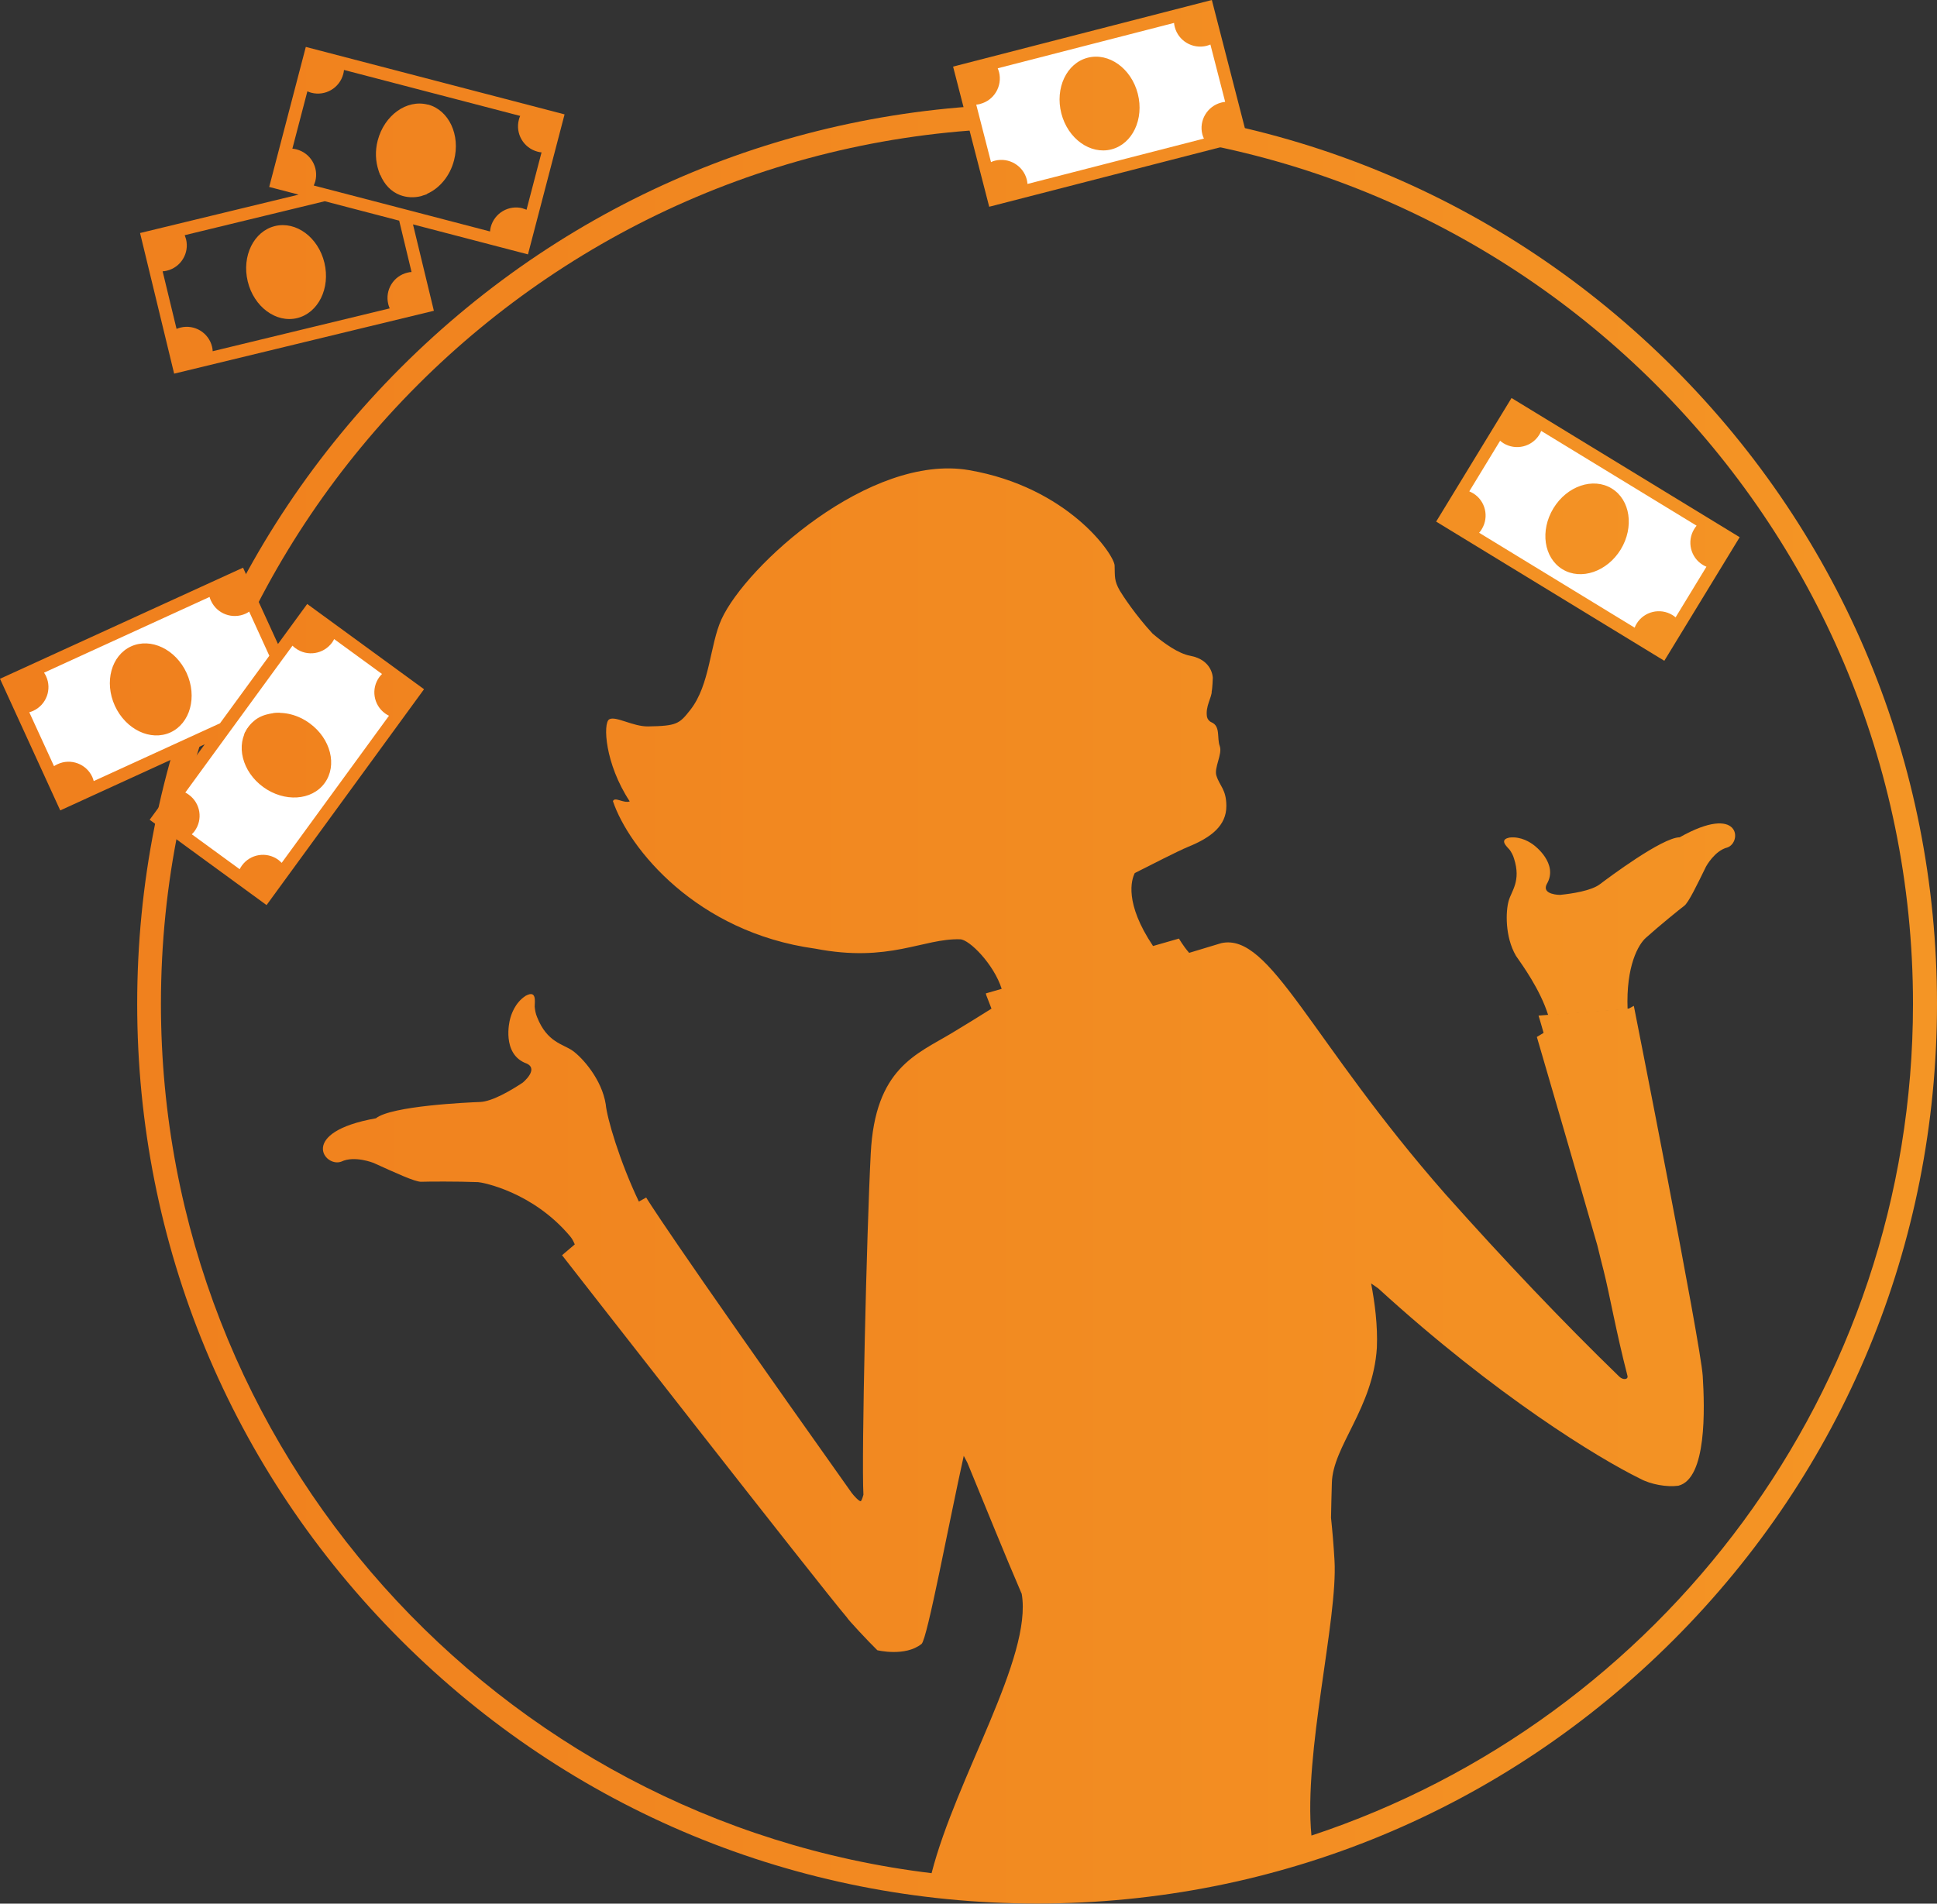 <?xml version="1.0" encoding="UTF-8"?><svg id="Ebene_1" xmlns="http://www.w3.org/2000/svg" xmlns:xlink="http://www.w3.org/1999/xlink" viewBox="0 0 161.39 158.65"><rect x="0" y="0" width="161.39" height="158.65" fill="#333333" stroke="none"/><defs><style>.cls-1{fill:#fff;}.cls-2{fill:url(#Unbenannter_Verlauf-6);}.cls-3{fill:url(#Unbenannter_Verlauf-12);}.cls-4{fill:url(#Unbenannter_Verlauf-8);}.cls-5{fill:url(#Unbenannter_Verlauf-7);}.cls-6{fill:url(#Unbenannter_Verlauf-5);}.cls-7{fill:url(#Unbenannter_Verlauf-3);}.cls-8{fill:url(#Unbenannter_Verlauf-2);}.cls-9{fill:url(#Unbenannter_Verlauf-11);}.cls-10{fill:url(#Unbenannter_Verlauf);}.cls-11{fill:url(#Unbenannter_Verlauf-10);}.cls-12{fill:url(#Unbenannter_Verlauf-4);}.cls-13{fill:url(#Unbenannter_Verlauf-9);}</style><linearGradient id="Unbenannter_Verlauf" x1="-.04" y1="83.66" x2="160.3" y2="83.66" gradientUnits="userSpaceOnUse"><stop offset="0" stop-color="#f07f1d"/><stop offset="1" stop-color="#f49525"/></linearGradient><linearGradient id="Unbenannter_Verlauf-2" y1="8.62" x2="160.3" y2="8.62" xlink:href="#Unbenannter_Verlauf"/><linearGradient id="Unbenannter_Verlauf-3" y1="8.63" x2="160.3" y2="8.63" xlink:href="#Unbenannter_Verlauf"/><linearGradient id="Unbenannter_Verlauf-4" y1="61.37" x2="160.3" y2="61.37" xlink:href="#Unbenannter_Verlauf"/><linearGradient id="Unbenannter_Verlauf-5" y1="22.68" x2="160.3" y2="22.68" xlink:href="#Unbenannter_Verlauf"/><linearGradient id="Unbenannter_Verlauf-6" y1="57.46" x2="160.3" y2="57.46" xlink:href="#Unbenannter_Verlauf"/><linearGradient id="Unbenannter_Verlauf-7" y1="44.12" x2="160.3" y2="44.12" xlink:href="#Unbenannter_Verlauf"/><linearGradient id="Unbenannter_Verlauf-8" y1="44.08" x2="160.3" y2="44.08" xlink:href="#Unbenannter_Verlauf"/><linearGradient id="Unbenannter_Verlauf-9" y1="60.33" x2="160.3" y2="60.33" xlink:href="#Unbenannter_Verlauf"/><linearGradient id="Unbenannter_Verlauf-10" y1="76.63" x2="160.3" y2="76.63" xlink:href="#Unbenannter_Verlauf"/><linearGradient id="Unbenannter_Verlauf-11" y1="17.53" x2="160.3" y2="17.53" xlink:href="#Unbenannter_Verlauf"/><linearGradient id="Unbenannter_Verlauf-12" y1="12.54" x2="160.3" y2="12.54" xlink:href="#Unbenannter_Verlauf"/></defs><path class="cls-10" d="m139.43,30.64c-14.16-14.16-32.99-21.96-53.02-21.96s-38.86,7.8-53.02,21.96c-14.16,14.16-21.96,32.99-21.96,53.02s7.8,38.86,21.96,53.02c14.16,14.16,32.99,21.96,53.02,21.96s38.86-7.8,53.02-21.96c14.16-14.16,21.96-32.99,21.96-53.02s-7.8-38.86-21.96-53.02Zm-30.16,122.35c-.67-6.89,2.21-18.04,1.92-22.95-.07-1.22-.17-2.4-.29-3.55.02-.99.04-1.96.07-2.9.07-3.06,3.43-6.21,3.75-11.27.08-1.87-.18-3.79-.48-5.36l.59.41c9.82,8.97,18.36,14.16,21.8,15.85.91.5,2.26.73,3.21.6,2.37-.59,2.2-6.43,2.03-9.15-.17-2.73-5.74-30.84-5.74-30.84l-.41.22-7.53.59c.12.38.26.87.42,1.44l-.56.34s3.2,10.95,5.04,17.37c.23.94.41,1.68.53,2.13.5,1.99,1.02,5.02,1.98,8.74.08.32-.37.37-.68.07-4.71-4.57-9.59-9.71-14.49-15.21-11.27-12.83-14.57-21.81-18.67-20.92l-2.68.81c-.49-.56-.85-1.19-.85-1.19l-2.16.62c-2.39-3.57-1.81-5.51-1.52-6.08,1.4-.7,3.51-1.8,4.48-2.2,1.88-.77,3.16-1.75,3.15-3.4-.01-1.39-.55-1.63-.83-2.52-.21-.65.52-1.81.28-2.46-.25-.67.08-1.65-.68-1.98-.21-.09-.33-.26-.38-.44-.16-.89.41-1.65.39-2.15.06-.23.09-1.11.09-1.11,0,0,0-1.5-1.89-1.85-.96-.18-2.14-1-3.13-1.85-1.4-1.51-2.51-3.2-2.73-3.58-.48-.84-.4-1.17-.43-2.09-.04-.93-3.89-6.53-12.14-7.95-8.25-1.41-18.58,7.96-20.62,12.44-.97,2.13-.94,5.43-2.59,7.54-.92,1.17-1.12,1.34-3.52,1.38-1.26.02-2.71-.9-3.24-.59-.53.31-.37,3.68,1.71,6.84-.52.18-1.25-.42-1.4-.02,1.32,3.92,6.95,10.93,16.85,12.29,6.2,1.2,8.97-.87,12.08-.78.77.02,2.81,2.08,3.46,4.13l-1.32.38c.01.05.03.11.04.16l.43,1.11c-.95.6-2.11,1.32-3.31,2.04-2.96,1.78-6.39,2.93-6.75,10.03-.34,6.53-.78,25.27-.61,28.44-.09.33-.17.52-.23.54-.13.02-.58-.46-.76-.71-15.7-22.13-17.11-24.6-17.11-24.6l-.61.34c-1.61-3.38-2.66-6.97-2.76-8.11-.33-2.09-1.96-3.9-2.77-4.47-.81-.56-2.11-.69-2.94-2.77-.14-.31-.19-.67-.21-.9,0-.42.19-1.41-.75-.9-.91.59-1.22,1.59-1.32,2.02h0s-.74,2.86,1.41,3.63c1.03.48-.34,1.59-.34,1.59-.95.63-2.53,1.57-3.55,1.61-1.02.04-7.38.32-8.68,1.36-6.53,1.16-4.27,4.14-2.88,3.61,1.1-.53,2.69.11,2.69.11,1.79.81,3.46,1.59,3.97,1.57.51-.02,2.95-.04,4.74.03.36.02,4.54.8,7.66,4.51.17.2.29.43.39.68l-1.06.9s21.65,27.76,23.73,30.18c.05.15,1.84,2.06,2.54,2.74,0,0,2.33.57,3.69-.53.48-.44,2.27-10.08,3.51-15.67.09.18.19.37.3.57,1.49,3.61,3.13,7.69,4.46,10.77.02.05.05.11.07.16.91,5.29-5.45,15.27-7.51,23.28-36.12-4.35-64.21-35.19-64.21-72.46C13.41,43.41,46.16,10.67,86.4,10.67s72.99,32.74,72.99,72.99c0,32.27-21.05,59.71-50.13,69.32Z"/><rect class="cls-1" x="81.09" y="3.11" width="21.21" height="11" transform="translate(.75 23.13) rotate(-14.43)"/><rect class="cls-1" x="13.3" y="57.38" width="21.21" height="11" transform="translate(-40.98 45.14) rotate(-53.89)"/><rect class="cls-1" x="2.03" y="51.92" width="21.21" height="11" transform="translate(-22.75 10.47) rotate(-24.59)"/><rect class="cls-1" x="126.8" y="33.52" width="11" height="21.21" transform="translate(25.72 134.07) rotate(-58.61)"/><path class="cls-8" d="m103.98,11.68l-3.01-11.68-21.56,5.55,3.01,11.68,21.56-5.55Zm-22.31-3.02c1.16-.3,1.86-1.49,1.57-2.65-.03-.11-.07-.22-.11-.32l14.69-3.78c.01.11.03.23.06.34.3,1.16,1.49,1.86,2.65,1.57.11-.03.22-.07.32-.11l1.23,4.78c-.11.01-.22.03-.33.06-1.16.3-1.87,1.49-1.57,2.65.03.12.08.24.13.35l-14.7,3.78c-.01-.12-.03-.24-.06-.37-.3-1.16-1.49-1.86-2.65-1.57-.12.03-.23.07-.33.12l-1.23-4.79c.12-.01.23-.03.35-.06Z"/><path class="cls-7" d="m92.6,12.45c1.76-.45,2.74-2.53,2.2-4.64-.54-2.11-2.41-3.45-4.17-3-1.76.45-2.74,2.53-2.2,4.64.54,2.11,2.41,3.45,4.17,3Z"/><path class="cls-12" d="m25.6,50.33l-2.44,3.34-2.91-6.36L0,56.57l5.02,10.97,12.04-5.51-4.59,6.29,9.74,7.11,13.12-17.99-9.74-7.11Zm-17.79,14.77c-.03-.12-.07-.24-.12-.35-.5-1.09-1.79-1.57-2.88-1.07-.11.05-.21.11-.31.17l-2.06-4.49c.11-.03.22-.07.33-.12,1.09-.5,1.57-1.79,1.07-2.88-.05-.11-.11-.21-.17-.3l13.79-6.31c.03.11.07.22.12.32.5,1.09,1.79,1.57,2.89,1.07.1-.05.2-.1.29-.17l1.68,3.68-4.11,5.63-10.53,4.82Zm13.24-4.9c-.14.12-.26.26-.37.41-1.07,1.47-.51,3.7,1.25,4.98,1.76,1.28,4.05,1.14,5.12-.33,1.07-1.47.51-3.7-1.25-4.98-.97-.71-2.1-.98-3.1-.83l-1.65.76Zm2.62-5.43l.7-.96c.08.08.17.16.26.22.97.71,2.33.49,3.04-.48.07-.09.12-.19.17-.29l3.99,2.91c-.08.08-.15.16-.22.25-.71.97-.5,2.33.48,3.04.1.07.21.14.32.19l-8.94,12.26c-.09-.09-.18-.17-.28-.25-.97-.71-2.33-.5-3.04.48-.07.1-.13.2-.18.3l-3.99-2.91c.08-.08.16-.17.23-.26.71-.97.5-2.33-.48-3.04-.09-.07-.19-.13-.29-.18l3.6-4.94,4.64-6.36Z"/><path class="cls-6" d="m24.76,26.51c1.76-.43,2.78-2.49,2.27-4.61-.51-2.12-2.36-3.49-4.12-3.06-1.76.43-2.78,2.49-2.27,4.61.51,2.12,2.36,3.49,4.12,3.06Z"/><path class="cls-2" d="m10.92,53.87c-1.65.76-2.25,2.97-1.35,4.95.91,1.98,2.98,2.97,4.63,2.22,1.65-.76,2.25-2.97,1.35-4.95-.91-1.98-2.98-2.97-4.63-2.22Z"/><path class="cls-5" d="m125.94,33.17l-6.28,10.3,19.01,11.6,6.28-10.3-19.01-11.6Zm13.68,18.29c-.08-.07-.17-.14-.27-.2-1.03-.63-2.37-.3-2.99.72-.07.11-.12.22-.16.33l-12.96-7.91c.08-.09.16-.19.22-.3.63-1.03.3-2.37-.72-2.99-.1-.06-.21-.11-.32-.16l2.57-4.22c.09.08.18.15.28.21,1.03.63,2.37.3,2.99-.72.06-.1.11-.2.15-.31l12.95,7.9c-.07.09-.14.18-.2.28-.63,1.03-.3,2.37.72,2.99.1.06.2.11.3.15l-2.57,4.22Z"/><path class="cls-4" d="m134.29,40.71c-1.55-.95-3.73-.21-4.86,1.65-1.13,1.86-.8,4.13.75,5.08,1.55.95,3.73.2,4.86-1.65,1.13-1.86.8-4.13-.75-5.08Z"/><path class="cls-13" d="m23.36,59.42s-1.01-.08-1.86.42c0,0-.61.31-1.09,1.21s2.94-1.63,2.94-1.63Z"/><path class="cls-11" d="m135.61,84.11c-.14-3.61.9-5.4,1.52-5.95,1.17-1.05,2.84-2.4,3.2-2.67.36-.27,1.06-1.73,1.82-3.28,0,0,.72-1.32,1.77-1.58,1.24-.42,1.11-3.71-3.97-.85-1.47.02-5.94,3.38-6.66,3.92-.72.54-2.32.78-3.31.88,0,0-1.55,0-1.11-.89,1.03-1.72-1.06-3.25-1.06-3.25h0c-.31-.24-1.07-.74-2.02-.64-.92.17-.25.74,0,1.03.12.17.28.44.36.73.6,1.87-.22,2.69-.45,3.52-.24.83-.33,2.97.61,4.58.51.74,2.02,2.8,2.69,4.96l6.62-.52Z"/><path class="cls-9" d="m47.03,9.53L25.48,3.91l-3.05,11.67,2.45.64-13.21,3.2,2.84,11.72,21.64-5.24-1.74-7.2,9.58,2.5,3.05-11.67Zm-13.08,13.19c-1.17.28-1.89,1.46-1.6,2.63.03.12.07.24.12.35l-14.75,3.57c0-.12-.02-.24-.05-.37-.28-1.17-1.46-1.89-2.63-1.6-.12.03-.23.07-.33.11l-1.16-4.8c.12,0,.23-.02.35-.05,1.17-.28,1.89-1.46,1.6-2.63-.03-.11-.07-.22-.11-.33l11.67-2.83,6.2,1.62,1.03,4.28c-.11,0-.22.02-.33.05Zm9.6-5.36c-1.16-.3-2.35.39-2.66,1.56-.03.12-.05.24-.06.37l-6.7-1.75-7.07-1.84-.92-.24c.05-.11.09-.23.13-.35.3-1.16-.39-2.35-1.56-2.66-.12-.03-.23-.05-.35-.06l1.25-4.78c.11.05.22.09.33.12,1.16.3,2.35-.39,2.66-1.56.03-.11.05-.23.06-.34l14.68,3.83c-.05.1-.08.21-.11.32-.3,1.16.39,2.35,1.56,2.66.11.03.22.05.33.06l-1.25,4.78c-.1-.04-.21-.08-.32-.11Z"/><path class="cls-3" d="m35.65,8.72c-1.76-.46-3.63.88-4.18,2.99-.23.88-.18,1.74.07,2.5.03.1.06.19.1.28.01.03.02.06.03.09h.02c.33.78.88,1.39,1.65,1.68.56.21,1.16.23,1.73.09.06-.01.11-.04.17-.06.11-.03.22-.06.33-.11.01,0,.01-.02.02-.03,1.03-.46,1.9-1.47,2.24-2.79.55-2.11-.43-4.19-2.18-4.65Z"/></svg>